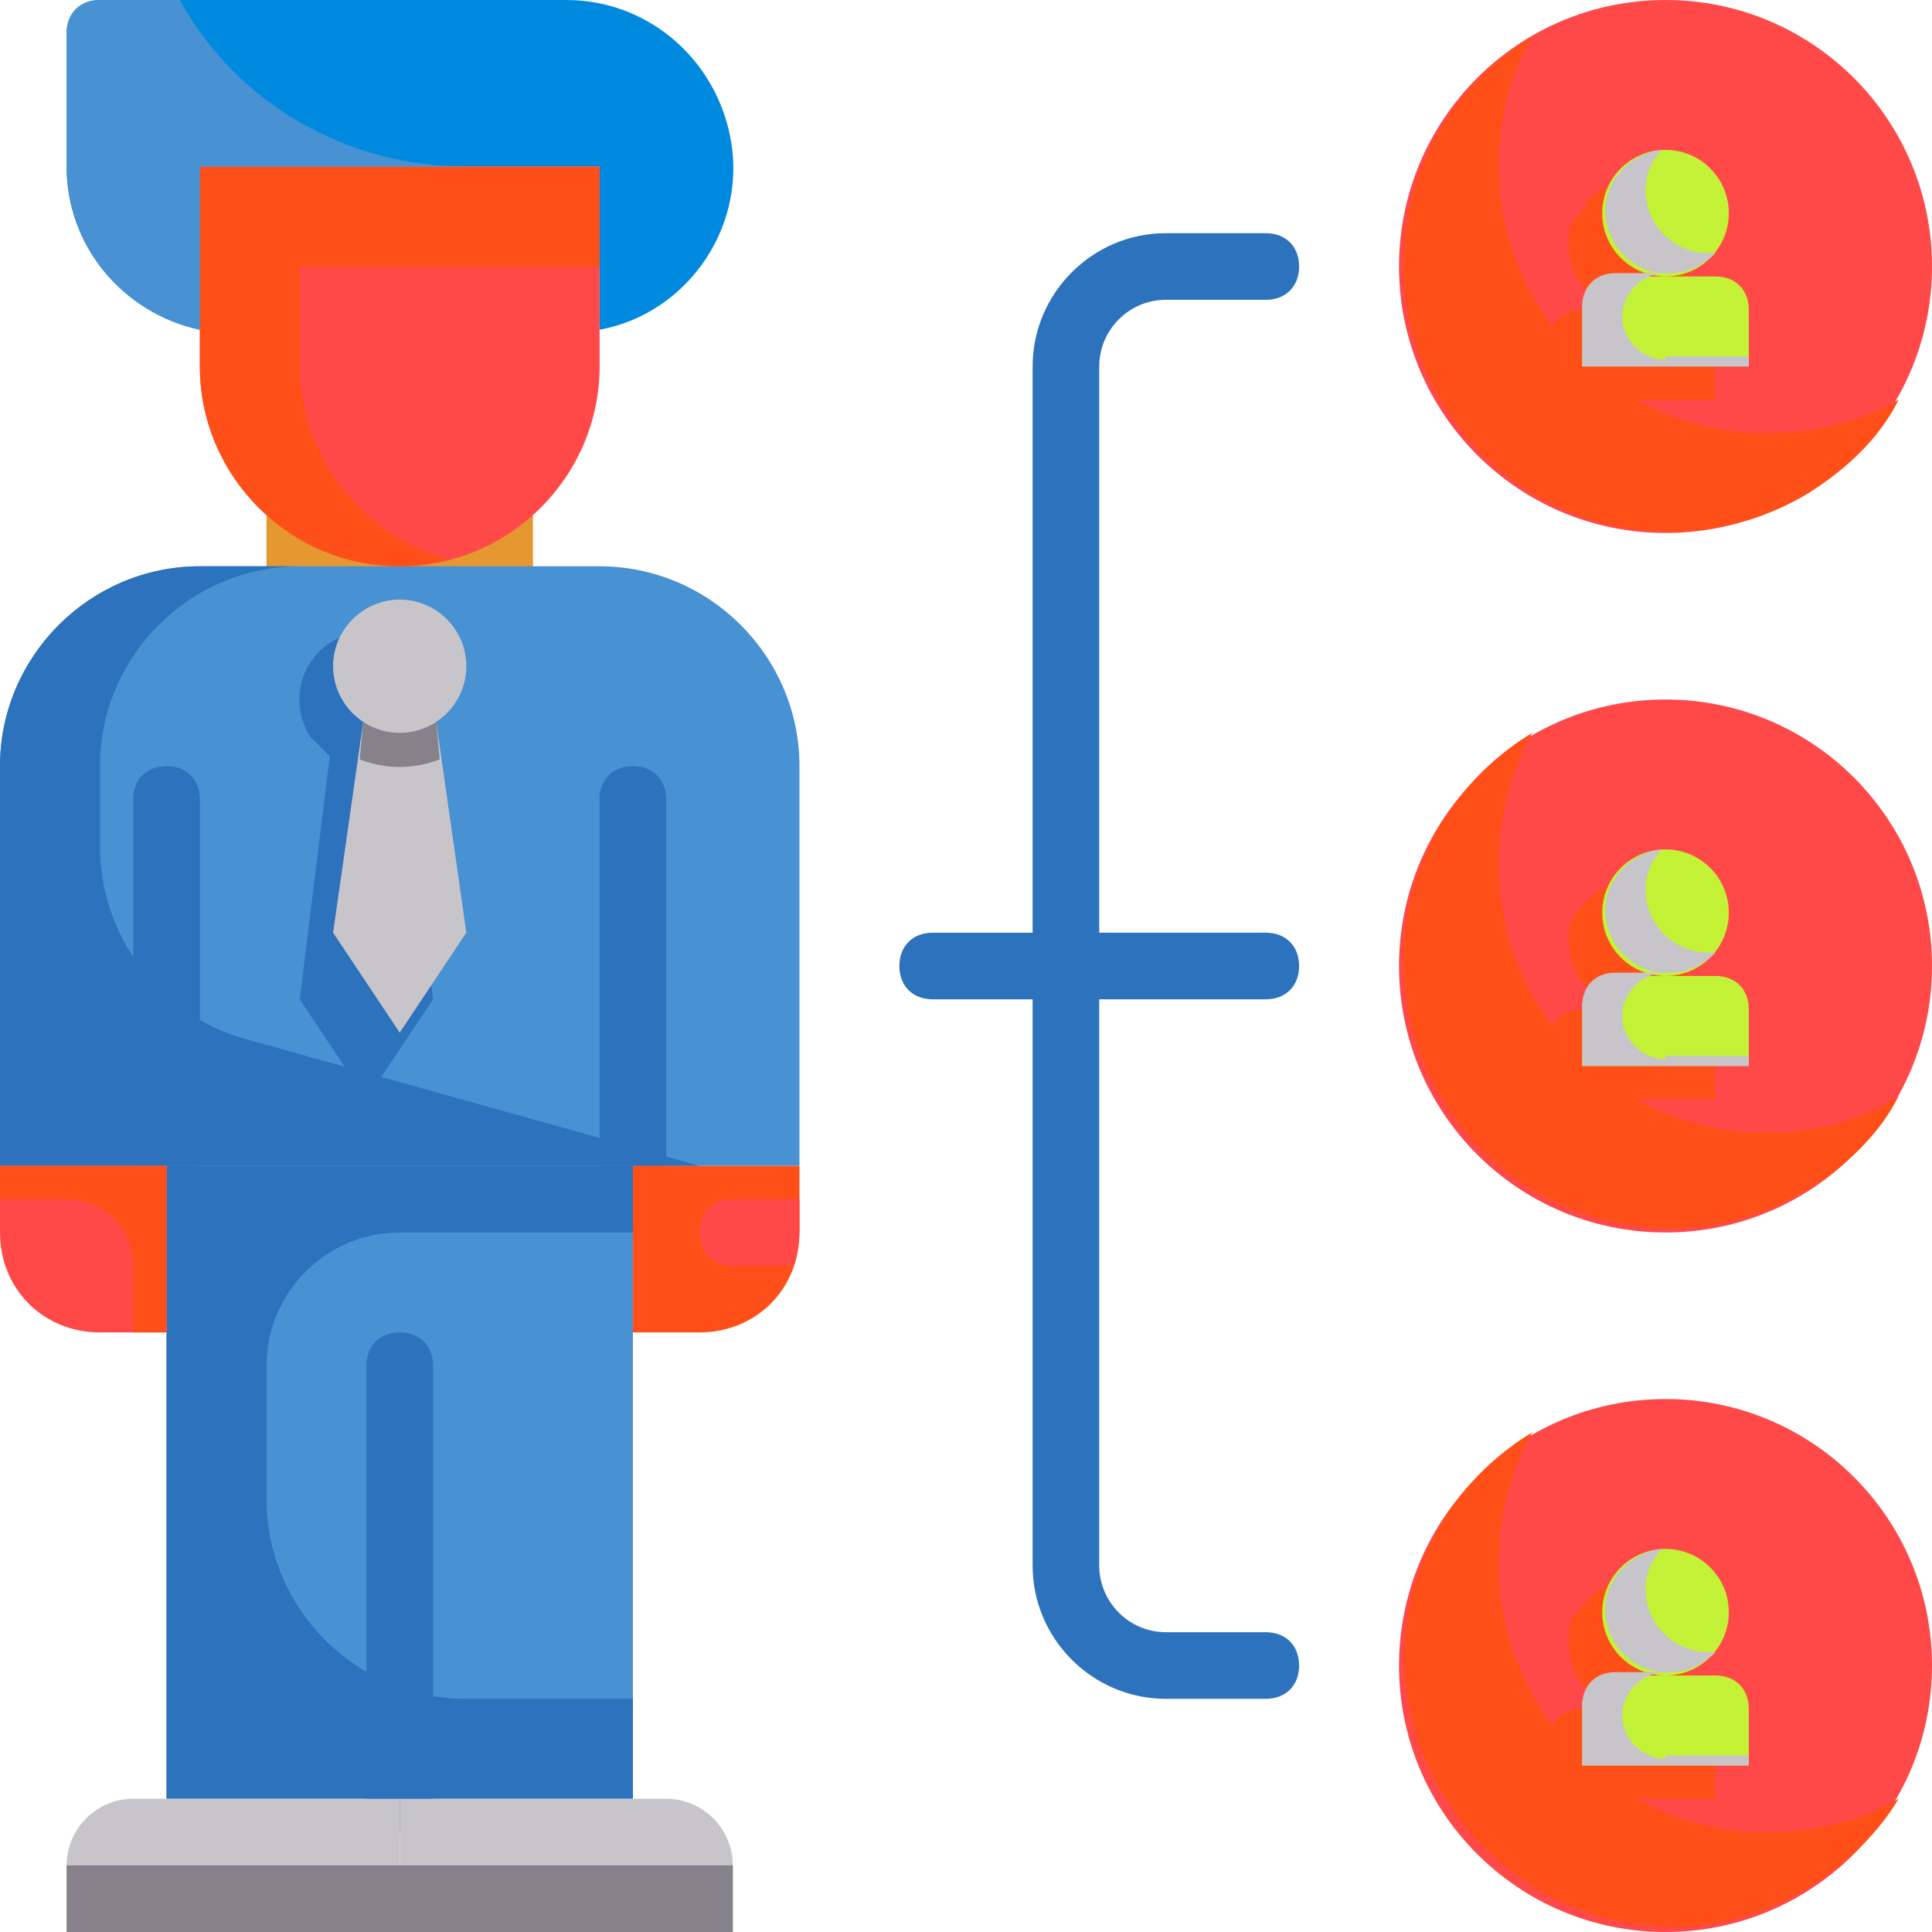 <?xml version="1.0"?>
<svg xmlns="http://www.w3.org/2000/svg" height="512px" viewBox="0 0 464 464" width="512px" class=""><g><path d="m40 280h112v152h-112zm0 0" fill="#4891d3" data-original="#4891D3" class="active-path" style="fill:#4891D3"/><path d="m112 408c-26.398 0-48-21.602-48-48v-32c0-17.602 14.398-32 32-32h56v-16h-112v152h112v-24zm0 0" fill="#2d72bc" data-original="#2D72BC" class=""/><path d="m64 112h64v32h-64zm0 0" fill="#e59730" data-original="#E59730" class=""/><path d="m48 136h96c26.398 0 48 21.602 48 48v96h-192v-96c0-26.398 21.602-48 48-48zm0 0" fill="#4891d3" data-original="#4891D3" class="active-path" style="fill:#4891D3"/><g fill="#2d72bc"><path d="m59.199 249.602c-20.801-5.602-35.199-24.801-35.199-46.402v-19.199c0-26.398 21.602-48 48-48h-24c-26.398 0-48 21.602-48 48v96h168zm0 0" data-original="#000000" class=""/><path d="m32 280v-88c0-4.801 3.199-8 8-8s8 3.199 8 8v88" data-original="#000000" class=""/><path d="m144 280v-88c0-4.801 3.199-8 8-8s8 3.199 8 8v88" data-original="#000000" class=""/></g><path d="m136 0h-112c-4.801 0-8 3.199-8 8v32c0 19.199 13.602 35.199 32 39.199v-39.199h96v39.199c21.602-4 36-25.598 31.199-47.199-4-18.398-20-32-39.199-32zm0 0" fill="#57b7eb" data-original="#57B7EB" class="" style="fill:#008ADF" data-old_color="#57B7EB"/><path d="m48 40h96v48c0 26.398-21.602 48-48 48s-48-21.602-48-48zm0 0" fill="#f9e109" data-original="#F9E109" class="" style="fill:#FF4949" data-old_color="#F9E109"/><path d="m72 88v-24h72v-24h-96v48c0 26.398 21.602 48 48 48 4 0 8-.801 12-1.602-20.801-5.598-36-24.797-36-46.398zm0 0" fill="#fcbc04" data-original="#FCBC04" class="" style="fill:#FF4F19" data-old_color="#FCBC04"/><path d="m43.199 0h-19.199c-4.801 0-8 3.199-8 8v32c0 19.199 13.602 35.199 32 39.199v-39.199h64c-28.801 0-55.199-15.199-68.801-40zm0 0" fill="#4891d3" data-original="#4891D3" class="active-path" style="fill:#4891D3"/><path d="m96.801 181.602c7.199-4.801 9.598-14.402 4.801-22.402-4.801-8-14.402-9.598-22.402-4.801-7.199 4.801-9.598 14.402-4.801 22.402 1.602 1.598 3.203 3.199 4.801 4.801l-7.199 58.398 16 24 16-24zm0 0" fill="#2d72bc" data-original="#2D72BC" class=""/><path d="m87.199 173.602-7.199 50.398 16 24 16-24-7.199-50.398" fill="#a1d51c" data-original="#A1D51C" class="" style="fill:#C7C5CA" data-old_color="#A1D51C"/><path d="m86.398 182.398c6.402 2.402 12.801 2.402 19.203 0l-.801-8.797h-17.602zm0 0" fill="#7ab92d" data-original="#7AB92D" class="" style="fill:#86828C" data-old_color="#C7C5CA"/><path d="m96 144c8.801 0 16 7.199 16 16s-7.199 16-16 16-16-7.199-16-16 7.199-16 16-16zm0 0" fill="#a1d51c" data-original="#A1D51C" class="" style="fill:#C7C5CA" data-old_color="#A1D51C"/><path d="m96 440c-4.801 0-8-3.199-8-8v-104c0-4.801 3.199-8 8-8s8 3.199 8 8v104c0 4.801-3.199 8-8 8zm0 0" fill="#2d72bc" data-original="#2D72BC" class=""/><path d="m152 280h40v16c0 13.602-10.398 24-24 24h-16zm0 0" fill="#fcbc04" data-original="#FCBC04" class="" style="fill:#FF4F19" data-old_color="#FCBC04"/><path d="m0 280h40v40h-16c-13.602 0-24-10.398-24-24zm0 0" fill="#f9e109" data-original="#F9E109" class="" style="fill:#FF4949" data-old_color="#F9E109"/><path d="m32 432h64v32h-80v-16c0-8.801 7.199-16 16-16zm0 0" fill="#a1d51c" data-original="#A1D51C" class="" style="fill:#C7C5CA" data-old_color="#A1D51C"/><path d="m176 464h-80v-32h64c8.801 0 16 7.199 16 16zm0 0" fill="#a1d51c" data-original="#A1D51C" class="" style="fill:#C7C5CA" data-old_color="#A1D51C"/><path d="m168 296c0 4.801 3.199 8 8 8h14.398c.801-2.398 1.602-5.602 1.602-8v-8h-16c-4.801 0-8 3.199-8 8zm0 0" fill="#f9e109" data-original="#F9E109" class="" style="fill:#FF4949" data-old_color="#F9E109"/><path d="m0 280v8h16c8.801 0 16 7.199 16 16v16h8v-40zm0 0" fill="#fcbc04" data-original="#FCBC04" class="" style="fill:#FF4F19" data-old_color="#FCBC04"/><path d="m16 448h160v16h-160zm0 0" fill="#7ab92d" data-original="#7AB92D" class="" style="fill:#86828C" data-old_color="#C7C5CA"/><path d="m464 64c0 35.348-28.652 64-64 64s-64-28.652-64-64 28.652-64 64-64 64 28.652 64 64zm0 0" fill="#f9e109" data-original="#F9E109" class="" style="fill:#FF4949" data-old_color="#F9E109"/><path d="m404 74.398h-24c-4.801 0-8 3.203-8 8v13.602h40v-14.398c0-4-3.199-7.203-8-7.203zm0 0" fill="#fcbc04" data-original="#FCBC04" class="" style="fill:#FF4F19" data-old_color="#FCBC04"/><path d="m396 73.602 2.398-.801c.801 0 1.602-.801 2.402-1.602 6.398-4.801 8-14.398 3.199-20.801-2.398-4-7.199-6.398-12-6.398h-1.602c-3.199 0-5.598.801-8 3.199-.797.801-1.598.801-1.598 1.602v.801c-.801.797-.801.797-1.602 1.598 0 0 0 .801-.801.801 0 .801-.797.801-.797 1.602 0 .797-.801.797-.801 1.598v.801 3.199c0 8 6.398 15.199 14.398 15.199 1.602 0 3.199 0 4.801-.797zm0 0" fill="#fcbc04" data-original="#FCBC04" class="" style="fill:#FF4F19" data-old_color="#FCBC04"/><path d="m424 104c-35.199 0-64-28.801-64-64 0-11.199 2.398-21.602 8-31.199-30.398 18.398-40 57.598-21.602 88 18.402 30.398 57.602 40 88 21.598 8.801-5.598 16.801-12.797 21.602-22.398-9.602 5.602-20.801 8-32 8zm0 0" fill="#fcbc04" data-original="#FCBC04" class="" style="fill:#FF4F19" data-old_color="#FCBC04"/><path d="m415.199 51.199c0 8.395-6.805 15.199-15.199 15.199s-15.199-6.805-15.199-15.199 6.805-15.199 15.199-15.199 15.199 6.805 15.199 15.199zm0 0" fill="#c4f236" data-original="#C4F236" class="" style="fill:#C4F236"/><path d="m388 66.398h24c4.801 0 8 3.203 8 8v13.602h-40v-14.398c0-4 3.199-7.203 8-7.203zm0 0" fill="#c4f236" data-original="#C4F236" class="" style="fill:#C4F236"/><path d="m410.398 60.801c-8 0-15.199-6.402-15.199-15.199 0-4 1.602-7.203 4-9.602-8 .801-14.398 8-13.598 16 .797 8 8 14.398 16 13.602 4 0 8-2.402 10.398-4.801zm0 0" fill="#a1d51c" data-original="#A1D51C" class="" style="fill:#C7C5CA" data-old_color="#A1D51C"/><path d="m400 86.398c-5.602 0-10.398-4.797-10.398-10.398s4.797-10.398 10.398-10.398h-12c-4.801 0-8 3.199-8 8v14.398h40v-2.398h-20zm0 0" fill="#a1d51c" data-original="#A1D51C" class="" style="fill:#C7C5CA" data-old_color="#A1D51C"/><path d="m464 400c0 35.348-28.652 64-64 64s-64-28.652-64-64 28.652-64 64-64 64 28.652 64 64zm0 0" fill="#f9e109" data-original="#F9E109" class="" style="fill:#FF4949" data-old_color="#F9E109"/><path d="m404 410.398h-24c-4.801 0-8 3.203-8 8v13.602h40v-14.398c0-4-3.199-7.203-8-7.203zm0 0" fill="#fcbc04" data-original="#FCBC04" class="" style="fill:#FF4F19" data-old_color="#FCBC04"/><path d="m396 409.602 2.398-.801c.801 0 1.602-.801 2.402-1.602 6.398-4.801 8-14.398 3.199-20.801-2.398-4-7.199-6.398-12-6.398h-1.602c-3.199 0-5.598.801-8 3.199l-1.598 1.602c-.801.801-.801.801-1.602 1.598 0 0 0 .801-.801.801 0 .801-.797.801-.797 1.602s-.801.801-.801 1.598v1.602 3.199c0 8 6.398 15.199 14.398 15.199 1.602 0 3.199 0 4.801-.797zm0 0" fill="#fcbc04" data-original="#FCBC04" class="" style="fill:#FF4F19" data-old_color="#FCBC04"/><path d="m424 440c-35.199 0-64-28.801-64-64 0-11.199 2.398-22.398 8-32-30.398 18.398-40 57.602-20.801 88s57.602 40 88 20.801c8.801-5.602 16-12.801 20.801-20.801-9.602 5.602-20.801 8-32 8zm0 0" fill="#fcbc04" data-original="#FCBC04" class="" style="fill:#FF4F19" data-old_color="#FCBC04"/><path d="m415.199 387.199c0 8.395-6.805 15.199-15.199 15.199s-15.199-6.805-15.199-15.199 6.805-15.199 15.199-15.199 15.199 6.805 15.199 15.199zm0 0" fill="#c4f236" data-original="#C4F236" class="" style="fill:#C4F236"/><path d="m388 402.398h24c4.801 0 8 3.203 8 8v13.602h-40v-14.398c0-4 3.199-7.203 8-7.203zm0 0" fill="#c4f236" data-original="#C4F236" class="" style="fill:#C4F236"/><path d="m410.398 396.801c-8 0-15.199-6.402-15.199-15.199 0-4 1.602-7.203 4-9.602-8 .801-14.398 8-13.598 16 .797 8 8 14.398 16 13.602 4 0 8-2.402 10.398-4.801zm0 0" fill="#a1d51c" data-original="#A1D51C" class="" style="fill:#C7C5CA" data-old_color="#A1D51C"/><path d="m400 422.398c-5.602 0-10.398-4.797-10.398-10.398s4.797-10.398 10.398-10.398h-12c-4.801 0-8 3.199-8 8v14.398h40v-2.398h-20zm0 0" fill="#a1d51c" data-original="#A1D51C" class="" style="fill:#C7C5CA" data-old_color="#A1D51C"/><path d="m464 232c0 35.348-28.652 64-64 64s-64-28.652-64-64 28.652-64 64-64 64 28.652 64 64zm0 0" fill="#f9e109" data-original="#F9E109" class="" style="fill:#FF4949" data-old_color="#F9E109"/><path d="m404 242.398h-24c-4.801 0-8 3.203-8 8v13.602h40v-14.398c0-4-3.199-7.203-8-7.203zm0 0" fill="#fcbc04" data-original="#FCBC04" class="" style="fill:#FF4F19" data-old_color="#FCBC04"/><path d="m396 241.602 2.398-.801c.801 0 1.602-.801 2.402-1.602 6.398-4.801 8-14.398 3.199-20.801-2.398-4-7.199-6.398-12-6.398h-1.602c-3.199 0-5.598.801-8 3.199-.797.801-1.598.801-1.598 1.602-.801.801-.801.801-1.602 1.598 0 0 0 .801-.801.801 0 .801-.797.801-.797 1.602s-.801.801-.801 1.598v.801 3.199c0 8 6.398 15.203 14.398 15.203 1.602.797 3.199.797 4.801 0zm0 0" fill="#fcbc04" data-original="#FCBC04" class="" style="fill:#FF4F19" data-old_color="#FCBC04"/><path d="m424 272c-35.199 0-64-28.801-64-64 0-11.199 2.398-21.602 8-32-30.398 18.398-40 57.602-21.602 88 18.402 30.398 57.602 40 88 21.602 8.801-5.602 16.801-12.801 21.602-22.402-9.602 6.402-20.801 8.801-32 8.801zm0 0" fill="#fcbc04" data-original="#FCBC04" class="" style="fill:#FF4F19" data-old_color="#FCBC04"/><path d="m415.199 219.199c0 8.395-6.805 15.199-15.199 15.199s-15.199-6.805-15.199-15.199 6.805-15.199 15.199-15.199 15.199 6.805 15.199 15.199zm0 0" fill="#c4f236" data-original="#C4F236" class="" style="fill:#C4F236"/><path d="m388 234.398h24c4.801 0 8 3.203 8 8v13.602h-40v-14.398c0-4 3.199-7.203 8-7.203zm0 0" fill="#c4f236" data-original="#C4F236" class="" style="fill:#C4F236"/><path d="m410.398 228.801c-8 0-15.199-6.402-15.199-15.199 0-4 1.602-7.203 4-9.602-8 .801-14.398 8-13.598 16 .797 8 8 14.398 16 13.602 4 0 8-2.402 10.398-4.801zm0 0" fill="#a1d51c" data-original="#A1D51C" class="" style="fill:#C7C5CA" data-old_color="#A1D51C"/><path d="m400 254.398c-5.602 0-10.398-4.797-10.398-10.398s4.797-10.398 10.398-10.398h-12c-4.801 0-8 3.199-8 8v14.398h40v-2.398h-20zm0 0" fill="#a1d51c" data-original="#A1D51C" class="" style="fill:#C7C5CA" data-old_color="#A1D51C"/><path d="m304 240c4.801 0 8-3.199 8-8s-3.199-8-8-8h-40v-136c0-8.801 7.199-16 16-16h24c4.801 0 8-3.199 8-8s-3.199-8-8-8h-24c-17.602 0-32 14.398-32 32v136h-24c-4.801 0-8 3.199-8 8s3.199 8 8 8h24v136c0 17.602 14.398 32 32 32h24c4.801 0 8-3.199 8-8s-3.199-8-8-8h-24c-8.801 0-16-7.199-16-16v-136zm0 0" fill="#2d72bc" data-original="#2D72BC" class=""/></g> </svg>
